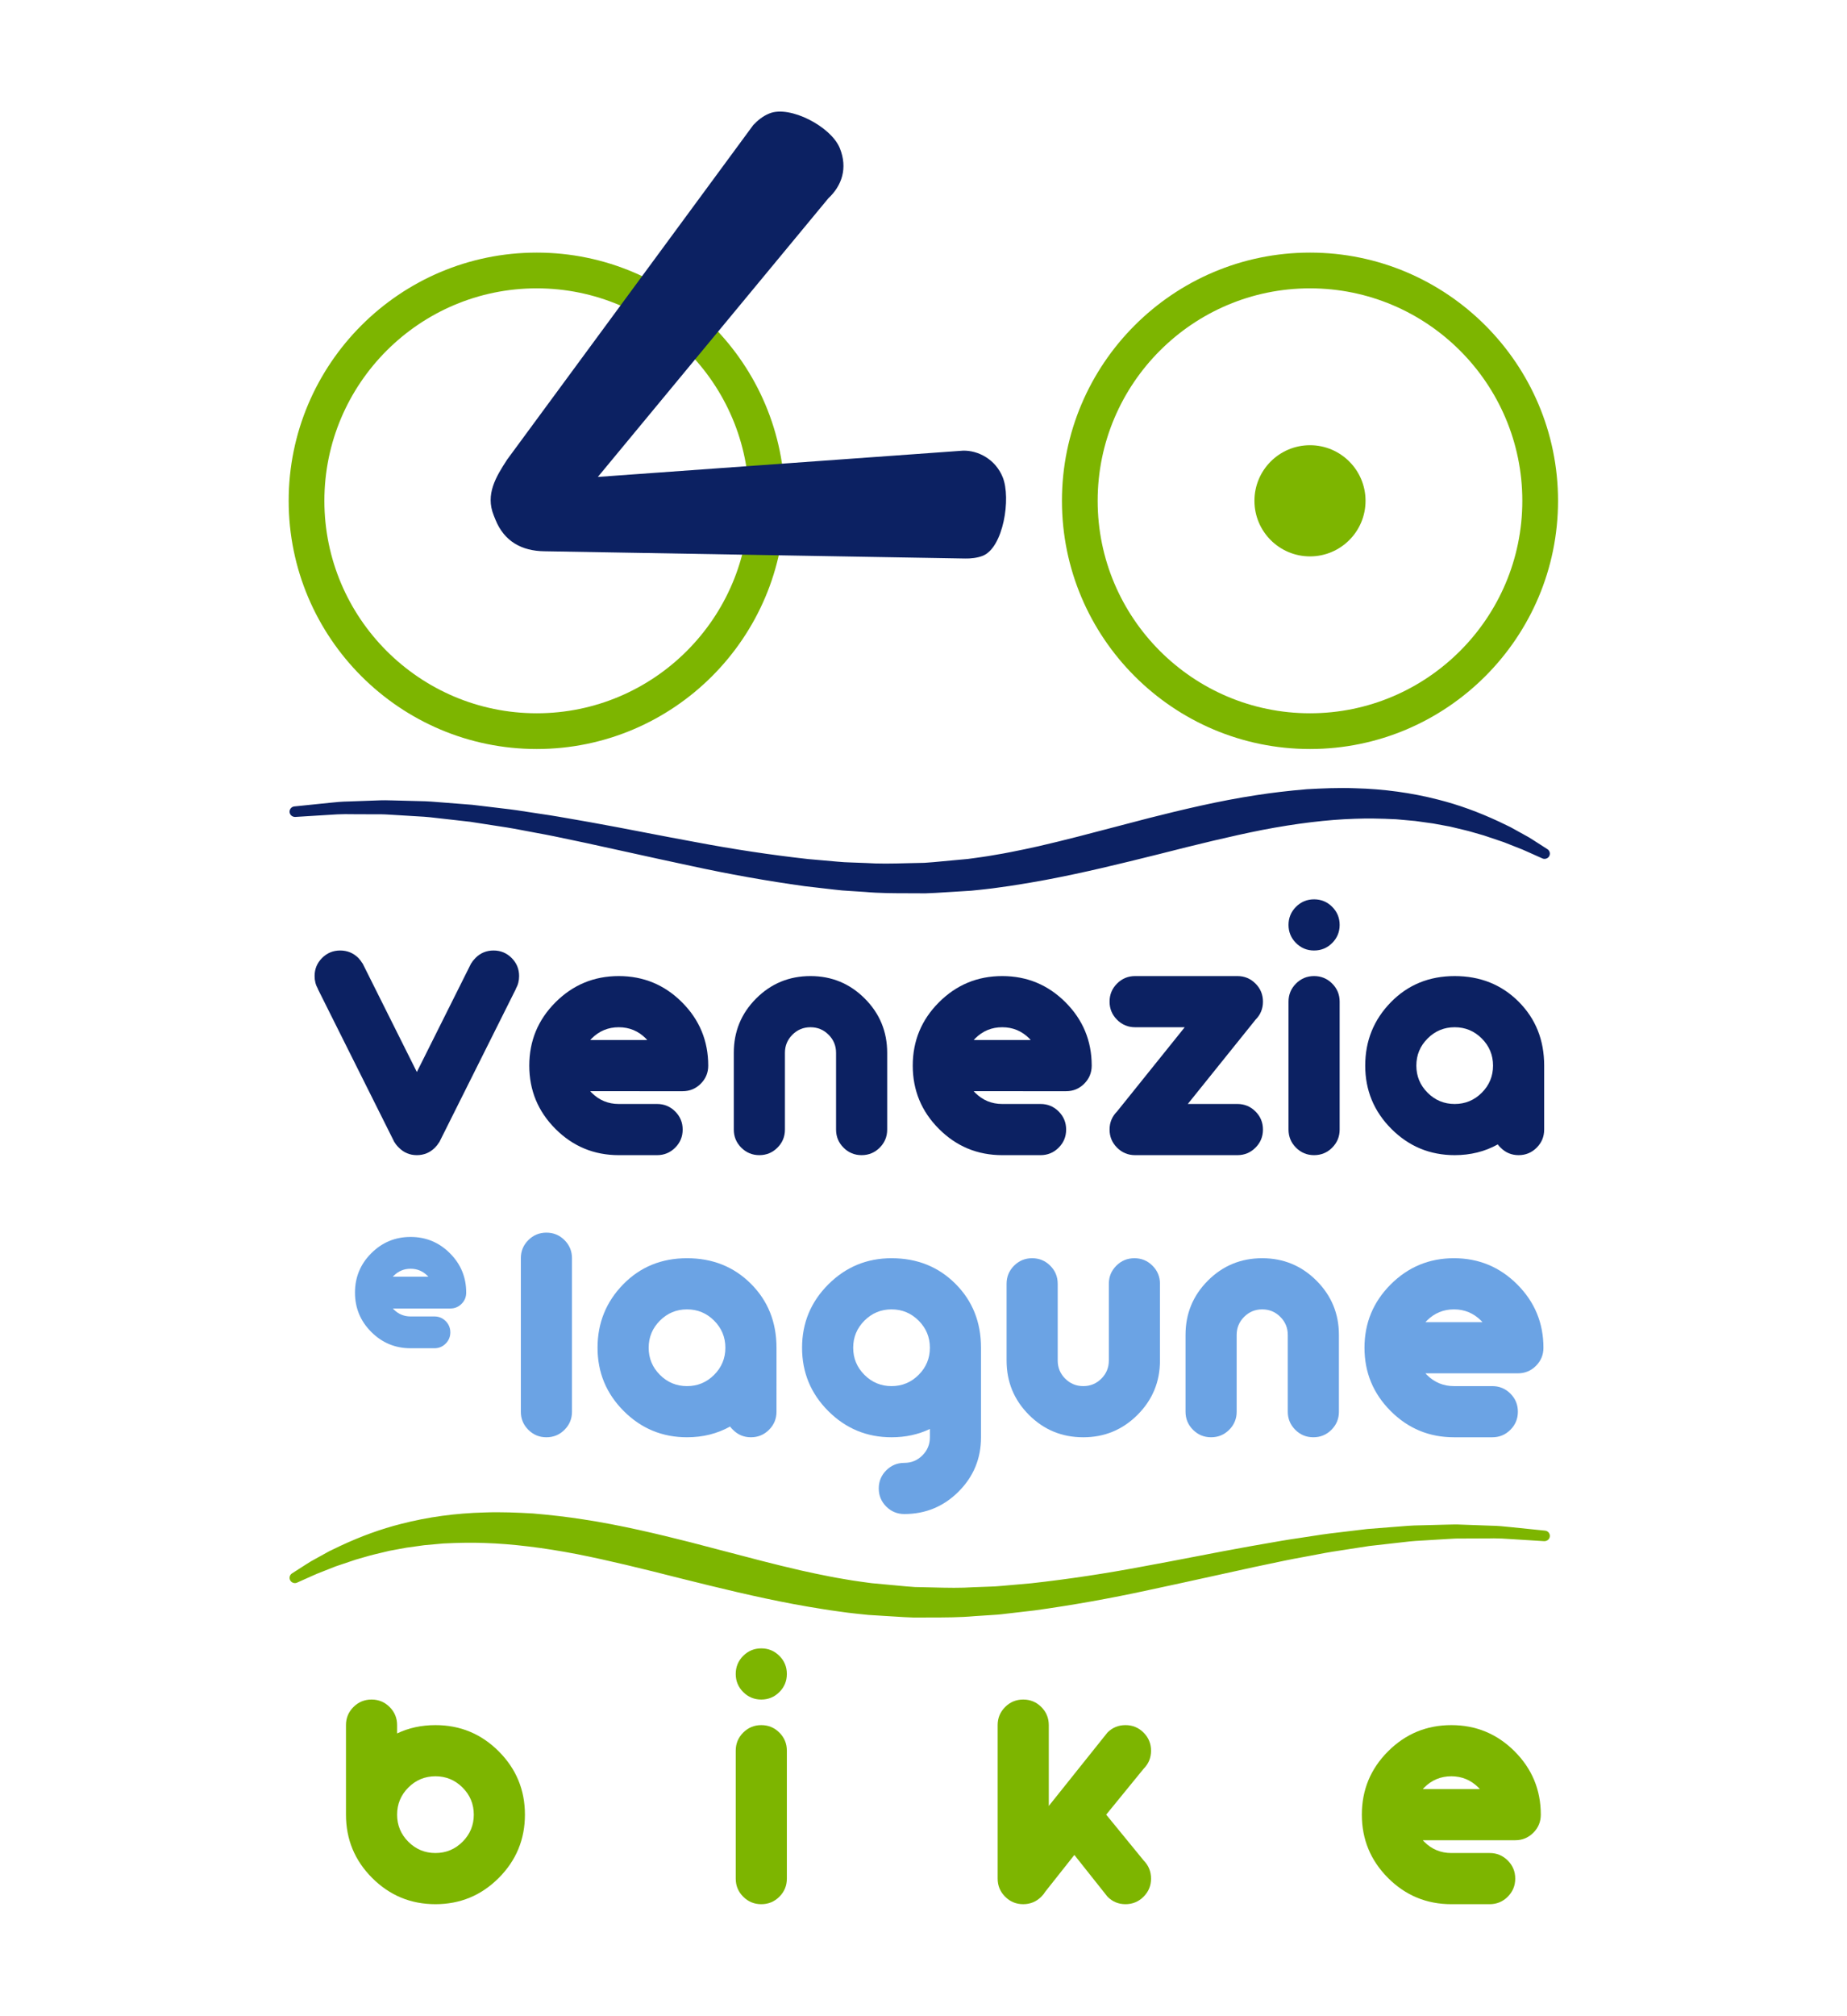 <?xml version="1.0" encoding="UTF-8" standalone="no"?>
<!-- Created with Inkscape (http://www.inkscape.org/) -->

<svg
   xmlns:dc="http://purl.org/dc/elements/1.1/"
   xmlns:cc="http://creativecommons.org/ns#"
   xmlns:rdf="http://www.w3.org/1999/02/22-rdf-syntax-ns#"
   xmlns:svg="http://www.w3.org/2000/svg"
   xmlns="http://www.w3.org/2000/svg"
   xmlns:sodipodi="http://sodipodi.sourceforge.net/DTD/sodipodi-0.dtd"
   xmlns:inkscape="http://www.inkscape.org/namespaces/inkscape"
   version="1.1"
   id="svg2"
   xml:space="preserve"
   width="330"
   height="360"
   viewBox="0 0 330 360"
   sodipodi:docname="Logo VeLB.svg"
   inkscape:version="0.92.4 5da689c313, 2019-01-14"><defs
     id="defs6"><clipPath
       clipPathUnits="userSpaceOnUse"
       id="clipPath18"><path
         d="M 0,841.89 H 595.28 V 0 H 0 Z"
         id="path16"
         inkscape:connector-curvature="0" /></clipPath></defs><sodipodi:namedview
     pagecolor="#ffffff"
     bordercolor="#666666"
     borderopacity="1"
     objecttolerance="10"
     gridtolerance="10"
     guidetolerance="10"
     inkscape:pageopacity="1"
     inkscape:pageshadow="2"
     inkscape:window-width="1680"
     inkscape:window-height="998"
     id="namedview4"
     showgrid="false"
     fit-margin-top="20"
     fit-margin-left="20"
     fit-margin-right="20"
     fit-margin-bottom="20"
     inkscape:zoom="0.21024124"
     inkscape:cx="-285.52176"
     inkscape:cy="217.51434"
     inkscape:window-x="0"
     inkscape:window-y="0"
     inkscape:window-maximized="1"
     inkscape:current-layer="g10" /><g
     id="g10"
     inkscape:groupmode="layer"
     inkscape:label="Logo VeLB"
     transform="matrix(1.333,0,0,-1.333,-311.373,703.746)"><g
       id="g12"
       transform="matrix(0.516,0,0,0.516,214.016,132.108)"><g
         id="g14"
         clip-path="url(#clipPath18)"><g
           id="g20"
           transform="translate(144.003,289.013)"><path
             d="m 0,0 c 1.947,-1.947 4.294,-2.922 7.039,-2.922 2.744,0 5.091,0.975 7.039,2.922 C 16.025,1.948 17,4.295 17,7.039 17,9.784 16.025,12.131 14.078,14.078 12.13,16.026 9.783,17 7.039,17 4.294,17 1.947,16.026 0,14.078 -1.948,12.131 -2.922,9.784 -2.922,7.039 -2.922,4.295 -1.948,1.948 0,0 m -16.203,30.281 c 0,1.838 0.647,3.405 1.942,4.699 1.295,1.295 2.861,1.942 4.698,1.942 1.837,0 3.404,-0.647 4.699,-1.942 1.295,-1.294 1.942,-2.861 1.942,-4.699 v -2.158 c 3.01,1.439 6.33,2.158 9.961,2.158 6.419,0 11.898,-2.268 16.436,-6.806 4.537,-4.538 6.806,-10.016 6.806,-16.436 0,-6.419 -2.269,-11.897 -6.806,-16.435 -4.538,-4.538 -10.017,-6.807 -16.436,-6.807 -6.42,0 -11.898,2.269 -16.435,6.807 -4.539,4.538 -6.807,10.016 -6.807,16.435 z"
             style="fill:#7db500;fill-opacity:1;fill-rule:nonzero;stroke:none"
             id="path22"
             inkscape:connector-curvature="0" /></g><g
           id="g24"
           transform="translate(242.322,279.45)"><path
             d="m 0,0 c 0,-1.837 -0.647,-3.402 -1.942,-4.697 -1.295,-1.295 -2.862,-1.944 -4.699,-1.944 -1.838,0 -3.403,0.649 -4.698,1.944 -1.295,1.295 -1.942,2.86 -1.942,4.697 v 33.203 c 0,1.838 0.647,3.404 1.942,4.699 1.295,1.295 2.86,1.942 4.698,1.942 1.837,0 3.404,-0.647 4.699,-1.942 C -0.647,36.607 0,35.041 0,33.203 Z m -6.641,46.484 c -1.838,0 -3.403,0.649 -4.698,1.944 -1.295,1.295 -1.942,2.86 -1.942,4.697 0,1.838 0.647,3.404 1.942,4.699 1.295,1.295 2.86,1.942 4.698,1.942 1.837,0 3.404,-0.647 4.699,-1.942 C -0.647,56.529 0,54.963 0,53.125 0,51.288 -0.647,49.723 -1.942,48.428 -3.237,47.133 -4.804,46.484 -6.641,46.484"
             style="fill:#7db500;fill-opacity:1;fill-rule:nonzero;stroke:none"
             id="path26"
             inkscape:connector-curvature="0" /></g><g
           id="g28"
           transform="translate(310.36,298.31)"><path
             d="m 0,0 15.24,19.059 c 1.283,1.284 2.844,1.925 4.682,1.925 1.837,0 3.403,-0.646 4.698,-1.941 1.295,-1.295 1.942,-2.861 1.942,-4.699 0,-1.837 -0.642,-3.398 -1.925,-4.682 l -9.729,-11.92 9.729,-11.887 c 1.283,-1.305 1.925,-2.876 1.925,-4.714 0,-1.837 -0.647,-3.403 -1.942,-4.698 -1.295,-1.295 -2.861,-1.943 -4.698,-1.943 -1.838,0 -3.399,0.653 -4.682,1.959 l -8.599,10.824 -7.571,-9.562 c -0.265,-0.443 -0.597,-0.864 -0.996,-1.262 -1.306,-1.306 -2.878,-1.959 -4.715,-1.959 -1.838,0 -3.403,0.648 -4.698,1.943 -1.295,1.295 -1.942,2.861 -1.942,4.698 v 39.843 c 0,1.838 0.647,3.405 1.942,4.7 1.295,1.295 2.86,1.941 4.698,1.941 1.837,0 3.404,-0.646 4.699,-1.941 C -0.647,24.389 0,22.822 0,20.984 Z"
             style="fill:#7db500;fill-opacity:1;fill-rule:nonzero;stroke:none"
             id="path30"
             inkscape:connector-curvature="0" /></g><g
           id="g32"
           transform="translate(422.326,302.692)"><path
             d="M 0,0 C -0.111,0.133 -0.232,0.266 -0.365,0.398 -2.313,2.347 -4.66,3.32 -7.404,3.32 -10.149,3.32 -12.496,2.347 -14.443,0.398 -14.576,0.266 -14.698,0.133 -14.809,0 Z m -14.809,-13.281 c 0.111,-0.133 0.233,-0.266 0.366,-0.399 1.947,-1.947 4.294,-2.922 7.039,-2.922 h 9.961 c 1.837,0 3.403,-0.646 4.698,-1.941 1.295,-1.295 1.942,-2.861 1.942,-4.699 0,-1.837 -0.647,-3.403 -1.942,-4.697 -1.295,-1.295 -2.861,-1.944 -4.698,-1.944 h -9.961 c -6.42,0 -11.899,2.27 -16.436,6.807 -4.538,4.538 -6.806,10.016 -6.806,16.435 0,6.42 2.268,11.899 6.806,16.436 4.537,4.538 10.016,6.807 16.436,6.807 6.419,0 11.897,-2.269 16.435,-6.807 4.537,-4.537 6.807,-10.016 6.807,-16.436 0,-1.837 -0.648,-3.402 -1.942,-4.697 -1.295,-1.295 -2.862,-1.943 -4.699,-1.943 z"
             style="fill:#7db500;fill-opacity:1;fill-rule:nonzero;stroke:none"
             id="path34"
             inkscape:connector-curvature="0" /></g><g
           id="g36"
           transform="translate(146.211,488.836)"><path
             d="m 0,0 14.111,28.223 h 0.034 c 0.287,0.486 0.652,0.951 1.095,1.394 1.283,1.284 2.844,1.926 4.682,1.926 1.837,0 3.403,-0.647 4.698,-1.942 1.295,-1.295 1.942,-2.862 1.942,-4.699 0,-1.217 -0.288,-2.324 -0.863,-3.32 h 0.033 L 5.811,-18.262 H 5.777 C 5.489,-18.749 5.135,-19.203 4.715,-19.623 3.408,-20.929 1.837,-21.582 0,-21.582 c -1.838,0 -3.398,0.653 -4.682,1.959 -0.443,0.42 -0.808,0.874 -1.095,1.361 h -0.034 l -19.921,39.844 h 0.033 c -0.576,0.996 -0.863,2.103 -0.863,3.32 0,1.837 0.647,3.404 1.942,4.699 1.295,1.295 2.86,1.942 4.698,1.942 1.837,0 3.408,-0.642 4.715,-1.926 0.42,-0.443 0.774,-0.908 1.062,-1.394 h 0.034 z"
             style="fill:#0c2162;fill-opacity:1;fill-rule:nonzero;stroke:none"
             id="path38"
             inkscape:connector-curvature="0" /></g><g
           id="g40"
           transform="translate(206.06,497.137)"><path
             d="M 0,0 C -0.111,0.133 -0.232,0.266 -0.365,0.398 -2.313,2.346 -4.66,3.32 -7.404,3.32 -10.149,3.32 -12.496,2.346 -14.443,0.398 -14.576,0.266 -14.698,0.133 -14.809,0 Z m -14.809,-13.281 c 0.111,-0.133 0.233,-0.266 0.366,-0.399 1.947,-1.948 4.294,-2.922 7.039,-2.922 h 9.961 c 1.837,0 3.403,-0.647 4.698,-1.942 1.295,-1.295 1.942,-2.861 1.942,-4.698 0,-1.838 -0.647,-3.404 -1.942,-4.698 -1.295,-1.295 -2.861,-1.943 -4.698,-1.943 h -9.961 c -6.42,0 -11.899,2.269 -16.436,6.807 -4.538,4.537 -6.806,10.016 -6.806,16.435 0,6.419 2.268,11.898 6.806,16.436 4.537,4.538 10.016,6.807 16.436,6.807 6.419,0 11.897,-2.269 16.435,-6.807 4.537,-4.538 6.807,-10.017 6.807,-16.436 0,-1.837 -0.648,-3.403 -1.942,-4.698 -1.295,-1.295 -2.862,-1.942 -4.699,-1.942 z"
             style="fill:#0c2162;fill-opacity:1;fill-rule:nonzero;stroke:none"
             id="path42"
             inkscape:connector-curvature="0" /></g><g
           id="g44"
           transform="translate(234.35,507.928)"><path
             d="m 0,0 c 3.873,3.874 8.577,5.811 14.111,5.811 5.512,0 10.21,-1.943 14.095,-5.828 3.885,-3.884 5.827,-8.583 5.827,-14.094 v -19.922 c 0,-1.838 -0.647,-3.404 -1.942,-4.698 -1.295,-1.295 -2.862,-1.943 -4.698,-1.943 -1.838,0 -3.404,0.648 -4.699,1.943 -1.295,1.294 -1.942,2.86 -1.942,4.698 v 19.922 c 0,1.837 -0.648,3.403 -1.942,4.698 -1.295,1.295 -2.862,1.942 -4.699,1.942 -1.838,0 -3.403,-0.647 -4.698,-1.942 -1.295,-1.295 -1.942,-2.861 -1.942,-4.698 v -19.922 c 0,-1.838 -0.648,-3.404 -1.943,-4.698 -1.295,-1.295 -2.861,-1.943 -4.698,-1.943 -1.838,0 -3.403,0.648 -4.698,1.943 -1.295,1.294 -1.943,2.86 -1.943,4.698 v 19.922 C -5.811,-8.578 -3.874,-3.874 0,0"
             style="fill:#0c2162;fill-opacity:1;fill-rule:nonzero;stroke:none"
             id="path46"
             inkscape:connector-curvature="0" /></g><g
           id="g48"
           transform="translate(305.67,497.137)"><path
             d="M 0,0 C -0.111,0.133 -0.232,0.266 -0.365,0.398 -2.313,2.346 -4.66,3.32 -7.404,3.32 -10.149,3.32 -12.496,2.346 -14.443,0.398 -14.576,0.266 -14.698,0.133 -14.809,0 Z m -14.809,-13.281 c 0.111,-0.133 0.233,-0.266 0.366,-0.399 1.947,-1.948 4.294,-2.922 7.039,-2.922 h 9.961 c 1.837,0 3.403,-0.647 4.698,-1.942 1.295,-1.295 1.942,-2.861 1.942,-4.698 0,-1.838 -0.647,-3.404 -1.942,-4.698 -1.295,-1.295 -2.861,-1.943 -4.698,-1.943 h -9.961 c -6.42,0 -11.899,2.269 -16.436,6.807 -4.538,4.537 -6.806,10.016 -6.806,16.435 0,6.419 2.268,11.898 6.806,16.436 4.537,4.538 10.016,6.807 16.436,6.807 6.419,0 11.897,-2.269 16.435,-6.807 4.537,-4.538 6.807,-10.017 6.807,-16.436 0,-1.837 -0.648,-3.403 -1.942,-4.698 -1.295,-1.295 -2.862,-1.942 -4.699,-1.942 z"
             style="fill:#0c2162;fill-opacity:1;fill-rule:nonzero;stroke:none"
             id="path50"
             inkscape:connector-curvature="0" /></g><g
           id="g52"
           transform="translate(359.352,480.536)"><path
             d="m 0,0 c 1.837,0 3.403,-0.647 4.698,-1.942 1.295,-1.295 1.943,-2.862 1.943,-4.699 0,-1.837 -0.648,-3.403 -1.943,-4.698 C 3.403,-12.634 1.837,-13.281 0,-13.281 h -26.562 c -1.838,0 -3.404,0.647 -4.699,1.942 -1.295,1.295 -1.942,2.861 -1.942,4.698 0,1.837 0.652,3.409 1.959,4.715 l 17.564,21.848 h -12.882 c -1.838,0 -3.404,0.647 -4.699,1.942 -1.295,1.295 -1.942,2.861 -1.942,4.698 0,1.837 0.647,3.404 1.942,4.699 1.295,1.295 2.861,1.942 4.699,1.942 H 0 c 1.837,0 3.403,-0.647 4.698,-1.942 1.295,-1.295 1.943,-2.862 1.943,-4.699 0,-1.837 -0.643,-3.397 -1.926,-4.681 L -12.883,0 Z"
             style="fill:#0c2162;fill-opacity:1;fill-rule:nonzero;stroke:none"
             id="path54"
             inkscape:connector-curvature="0" /></g><g
           id="g56"
           transform="translate(385.914,473.895)"><path
             d="m 0,0 c 0,-1.837 -0.647,-3.403 -1.942,-4.698 -1.295,-1.295 -2.862,-1.943 -4.699,-1.943 -1.838,0 -3.403,0.648 -4.698,1.943 -1.295,1.295 -1.942,2.861 -1.942,4.698 v 33.203 c 0,1.837 0.647,3.403 1.942,4.698 1.295,1.295 2.86,1.943 4.698,1.943 1.837,0 3.404,-0.648 4.699,-1.943 C -0.647,36.606 0,35.04 0,33.203 Z m -6.641,46.484 c -1.838,0 -3.403,0.648 -4.698,1.943 -1.295,1.295 -1.942,2.861 -1.942,4.698 0,1.837 0.647,3.403 1.942,4.698 1.295,1.295 2.86,1.943 4.698,1.943 1.837,0 3.404,-0.648 4.699,-1.943 C -0.647,56.528 0,54.962 0,53.125 0,51.288 -0.647,49.722 -1.942,48.427 -3.237,47.132 -4.804,46.484 -6.641,46.484"
             style="fill:#0c2162;fill-opacity:1;fill-rule:nonzero;stroke:none"
             id="path58"
             inkscape:connector-curvature="0" /></g><g
           id="g60"
           transform="translate(422.836,483.457)"><path
             d="M 0,0 C 1.947,1.948 2.922,4.294 2.922,7.039 2.922,9.784 1.947,12.13 0,14.078 -1.948,16.026 -4.295,17 -7.039,17 -9.784,17 -12.131,16.026 -14.078,14.078 -16.026,12.13 -17,9.784 -17,7.039 -17,4.294 -16.026,1.948 -14.078,0 c 1.947,-1.948 4.294,-2.922 7.039,-2.922 2.744,0 5.091,0.974 7.039,2.922 m 4.15,-13.414 c -3.342,-1.859 -7.072,-2.789 -11.189,-2.789 -6.42,0 -11.898,2.268 -16.436,6.807 -4.538,4.537 -6.806,10.016 -6.806,16.435 0,6.419 2.213,11.898 6.64,16.436 4.427,4.537 9.961,6.806 16.602,6.806 6.641,0 12.174,-2.214 16.602,-6.64 4.426,-4.428 6.64,-9.961 6.64,-16.602 V -9.563 c 0,-1.837 -0.647,-3.403 -1.942,-4.698 -1.295,-1.295 -2.862,-1.942 -4.698,-1.942 -1.838,0 -3.399,0.653 -4.682,1.959 -0.288,0.265 -0.531,0.542 -0.731,0.83"
             style="fill:#0c2162;fill-opacity:1;fill-rule:nonzero;stroke:none"
             id="path62"
             inkscape:connector-curvature="0" /></g><g
           id="g64"
           transform="translate(186.506,400.655)"><path
             d="m 0,0 c 0,-1.838 -0.647,-3.404 -1.942,-4.699 -1.295,-1.295 -2.862,-1.942 -4.699,-1.942 -1.838,0 -3.403,0.647 -4.698,1.942 -1.295,1.295 -1.942,2.861 -1.942,4.699 v 39.843 c 0,1.837 0.647,3.404 1.942,4.699 1.295,1.294 2.86,1.942 4.698,1.942 1.837,0 3.404,-0.648 4.699,-1.942 C -0.647,43.247 0,41.68 0,39.843 Z"
             style="fill:#6ba3e4;fill-opacity:1;fill-rule:nonzero;stroke:none"
             id="path66"
             inkscape:connector-curvature="0" /></g><g
           id="g68"
           transform="translate(223.428,410.218)"><path
             d="M 0,0 C 1.947,1.947 2.922,4.293 2.922,7.038 2.922,9.783 1.947,12.129 0,14.078 -1.948,16.025 -4.295,17 -7.039,17 -9.784,17 -12.131,16.025 -14.078,14.078 -16.026,12.129 -17,9.783 -17,7.038 -17,4.293 -16.026,1.947 -14.078,0 c 1.947,-1.949 4.294,-2.922 7.039,-2.922 2.744,0 5.091,0.973 7.039,2.922 m 4.15,-13.414 c -3.342,-1.859 -7.072,-2.789 -11.189,-2.789 -6.42,0 -11.898,2.267 -16.436,6.807 -4.538,4.537 -6.806,10.015 -6.806,16.434 0,6.42 2.213,11.898 6.64,16.436 4.427,4.538 9.961,6.807 16.602,6.807 6.641,0 12.174,-2.214 16.602,-6.641 4.426,-4.427 6.64,-9.961 6.64,-16.602 V -9.563 c 0,-1.837 -0.647,-3.404 -1.942,-4.699 -1.295,-1.295 -2.862,-1.941 -4.698,-1.941 -1.838,0 -3.399,0.652 -4.682,1.959 -0.288,0.265 -0.531,0.541 -0.731,0.83"
             style="fill:#6ba3e4;fill-opacity:1;fill-rule:nonzero;stroke:none"
             id="path70"
             inkscape:connector-curvature="0" /></g><g
           id="g72"
           transform="translate(276.553,410.218)"><path
             d="M 0,0 C 1.947,1.947 2.922,4.293 2.922,7.038 2.922,9.783 1.947,12.129 0,14.078 -1.948,16.025 -4.295,17 -7.039,17 -9.784,17 -12.131,16.025 -14.078,14.078 -16.026,12.129 -17,9.783 -17,7.038 -17,4.293 -16.026,1.947 -14.078,0 c 1.947,-1.949 4.294,-2.922 7.039,-2.922 2.744,0 5.091,0.973 7.039,2.922 m 2.922,-14.045 c -3.011,-1.439 -6.331,-2.158 -9.961,-2.158 -6.42,0 -11.898,2.267 -16.436,6.807 -4.538,4.537 -6.806,10.015 -6.806,16.434 0,6.42 2.268,11.898 6.806,16.436 4.538,4.538 10.016,6.807 16.436,6.807 6.641,0 12.174,-2.214 16.602,-6.641 4.426,-4.427 6.64,-9.961 6.64,-16.602 v -23.241 c 0,-5.512 -1.942,-10.211 -5.827,-14.096 -3.885,-3.885 -8.583,-5.826 -14.095,-5.826 -1.838,0 -3.403,0.646 -4.698,1.941 -1.295,1.295 -1.942,2.862 -1.942,4.7 0,1.837 0.647,3.402 1.942,4.697 1.295,1.295 2.86,1.943 4.698,1.943 1.837,0 3.404,0.647 4.698,1.942 1.295,1.295 1.943,2.861 1.943,4.699 z"
             style="fill:#6ba3e4;fill-opacity:1;fill-rule:nonzero;stroke:none"
             id="path74"
             inkscape:connector-curvature="0" /></g><g
           id="g76"
           transform="translate(305.207,399.825)"><path
             d="m 0,0 c -3.874,3.873 -5.811,8.576 -5.811,14.11 v 19.923 c 0,1.837 0.648,3.403 1.943,4.698 1.295,1.295 2.86,1.942 4.698,1.942 1.837,0 3.403,-0.647 4.698,-1.942 1.295,-1.295 1.943,-2.861 1.943,-4.698 V 14.11 c 0,-1.837 0.647,-3.403 1.942,-4.698 1.295,-1.295 2.86,-1.941 4.698,-1.941 1.837,0 3.404,0.646 4.699,1.941 1.294,1.295 1.942,2.861 1.942,4.698 v 19.923 c 0,1.837 0.647,3.403 1.942,4.698 1.295,1.295 2.861,1.942 4.699,1.942 1.836,0 3.403,-0.647 4.698,-1.942 1.295,-1.295 1.942,-2.861 1.942,-4.698 V 14.11 C 34.033,8.6 32.091,3.9 28.206,0.016 24.321,-3.869 19.623,-5.811 14.111,-5.811 8.577,-5.811 3.873,-3.875 0,0"
             style="fill:#6ba3e4;fill-opacity:1;fill-rule:nonzero;stroke:none"
             id="path78"
             inkscape:connector-curvature="0" /></g><g
           id="g80"
           transform="translate(351.691,434.688)"><path
             d="m 0,0 c 3.873,3.874 8.577,5.811 14.111,5.811 5.512,0 10.21,-1.943 14.095,-5.828 3.885,-3.884 5.827,-8.583 5.827,-14.094 v -19.922 c 0,-1.838 -0.647,-3.404 -1.942,-4.699 -1.295,-1.295 -2.862,-1.941 -4.698,-1.941 -1.838,0 -3.404,0.646 -4.699,1.941 -1.295,1.295 -1.942,2.861 -1.942,4.699 v 19.922 c 0,1.837 -0.648,3.403 -1.942,4.698 -1.295,1.295 -2.862,1.942 -4.699,1.942 -1.838,0 -3.403,-0.647 -4.698,-1.942 -1.295,-1.295 -1.942,-2.861 -1.942,-4.698 v -19.922 c 0,-1.838 -0.648,-3.404 -1.943,-4.699 -1.295,-1.295 -2.861,-1.941 -4.698,-1.941 -1.838,0 -3.403,0.646 -4.698,1.941 -1.295,1.295 -1.943,2.861 -1.943,4.699 v 19.922 C -5.811,-8.578 -3.874,-3.874 0,0"
             style="fill:#6ba3e4;fill-opacity:1;fill-rule:nonzero;stroke:none"
             id="path82"
             inkscape:connector-curvature="0" /></g><g
           id="g84"
           transform="translate(423.012,423.897)"><path
             d="M 0,0 C -0.111,0.133 -0.232,0.266 -0.365,0.398 -2.313,2.346 -4.66,3.32 -7.404,3.32 -10.149,3.32 -12.496,2.346 -14.443,0.398 -14.576,0.266 -14.698,0.133 -14.809,0 Z m -14.809,-13.281 c 0.111,-0.133 0.233,-0.265 0.366,-0.398 1.947,-1.949 4.294,-2.922 7.039,-2.922 h 9.961 c 1.837,0 3.403,-0.649 4.698,-1.943 1.295,-1.295 1.942,-2.862 1.942,-4.698 0,-1.838 -0.647,-3.404 -1.942,-4.699 -1.295,-1.295 -2.861,-1.941 -4.698,-1.941 h -9.961 c -6.42,0 -11.899,2.267 -16.436,6.806 -4.538,4.537 -6.806,10.016 -6.806,16.435 0,6.419 2.268,11.898 6.806,16.436 4.537,4.538 10.016,6.807 16.436,6.807 6.419,0 11.897,-2.269 16.435,-6.807 4.537,-4.538 6.807,-10.017 6.807,-16.436 0,-1.837 -0.648,-3.403 -1.942,-4.698 -1.295,-1.295 -2.862,-1.942 -4.699,-1.942 z"
             style="fill:#6ba3e4;fill-opacity:1;fill-rule:nonzero;stroke:none"
             id="path86"
             inkscape:connector-curvature="0" /></g><g
           id="g88"
           transform="translate(149.188,435.699)"><path
             d="m 0,0 c -0.069,0.083 -0.145,0.165 -0.228,0.248 -1.21,1.21 -2.668,1.816 -4.375,1.816 -1.706,0 -3.165,-0.606 -4.375,-1.816 C -9.061,0.165 -9.136,0.083 -9.205,0 Z m -9.205,-8.255 c 0.069,-0.082 0.144,-0.165 0.227,-0.247 1.21,-1.211 2.669,-1.817 4.375,-1.817 h 6.192 c 1.141,0 2.115,-0.402 2.92,-1.207 0.804,-0.805 1.207,-1.778 1.207,-2.92 0,-1.142 -0.403,-2.116 -1.207,-2.92 -0.805,-0.806 -1.779,-1.208 -2.92,-1.208 h -6.192 c -3.99,0 -7.395,1.41 -10.215,4.231 -2.821,2.82 -4.231,6.225 -4.231,10.216 0,3.989 1.41,7.395 4.231,10.215 2.82,2.821 6.225,4.231 10.215,4.231 3.991,0 7.396,-1.41 10.216,-4.231 C 8.434,3.268 9.844,-0.138 9.844,-4.127 9.844,-5.27 9.441,-6.243 8.637,-7.048 7.832,-7.853 6.858,-8.255 5.716,-8.255 Z"
             style="fill:#6ba3e4;fill-opacity:1;fill-rule:nonzero;stroke:none"
             id="path90"
             inkscape:connector-curvature="0" /></g><g
           id="g92"
           transform="translate(177.35,692.269)"><path
             d="m 0,0 c -30.415,0 -55.159,-24.742 -55.159,-55.154 0,-30.413 24.744,-55.156 55.159,-55.156 30.413,0 55.155,24.743 55.155,55.156 C 55.155,-24.742 30.413,0 0,0 m 0,-119.586 c -35.53,0 -64.435,28.904 -64.435,64.432 0,35.527 28.905,64.43 64.435,64.43 35.527,0 64.431,-28.903 64.431,-64.43 0,-35.528 -28.904,-64.432 -64.431,-64.432"
             style="fill:#7db500;fill-opacity:1;fill-rule:nonzero;stroke:none"
             id="path94"
             inkscape:connector-curvature="0" /></g><g
           id="g96"
           transform="translate(169.682,647.842)"><path
             d="m 0,0 63.92,86.824 c 1.185,1.232 2.441,2.3 4.213,3.013 5.312,2.146 15.994,-3.406 18.269,-9.04 2.08,-5.151 0.548,-9.703 -2.988,-13.004 l -59.867,-72.321 94.887,6.82 c 3.902,0.078 8.388,-2.227 10.275,-6.896 2.211,-5.473 0.16,-18.241 -5.152,-20.387 -1.452,-0.585 -3.256,-0.75 -4.577,-0.72 L 9.62,-23.824 c -5.834,0.079 -10.391,2.546 -12.667,8.179 l -0.455,1.131 C -5.709,-9.044 -2.948,-4.522 0,0"
             style="fill:#0c2162;fill-opacity:1;fill-rule:nonzero;stroke:none"
             id="path98"
             inkscape:connector-curvature="0" /></g><g
           id="g100"
           transform="translate(378.209,692.269)"><path
             d="m 0,0 c -30.412,0 -55.154,-24.742 -55.154,-55.154 0,-30.413 24.742,-55.156 55.154,-55.156 30.412,0 55.154,24.743 55.154,55.156 C 55.154,-24.742 30.412,0 0,0 m 0,-119.586 c -35.527,0 -64.432,28.904 -64.432,64.432 0,35.527 28.905,64.43 64.432,64.43 35.527,0 64.432,-28.903 64.432,-64.43 0,-35.528 -28.905,-64.432 -64.432,-64.432"
             style="fill:#7db500;fill-opacity:1;fill-rule:nonzero;stroke:none"
             id="path102"
             inkscape:connector-curvature="0" /></g><g
           id="g104"
           transform="translate(392.639,637.115)"><path
             d="m 0,0 c 0,-7.969 -6.459,-14.43 -14.43,-14.43 -7.968,0 -14.429,6.461 -14.429,14.43 0,7.969 6.461,14.43 14.429,14.43 C -6.459,14.43 0,7.969 0,0"
             style="fill:#7db500;fill-opacity:1;fill-rule:nonzero;stroke:none"
             id="path106"
             inkscape:connector-curvature="0" /></g><g
           id="g108"
           transform="translate(278.309,535.217)"><path
             d="m 0,0 h -0.02 c -1.398,0.017 -2.796,0.018 -4.193,0.018 -3.804,0.002 -7.736,0.003 -11.591,0.354 l -3.872,0.249 c -1.257,0.071 -2.612,0.163 -3.945,0.342 l -7.666,0.887 c -9.78,1.35 -19.752,3.128 -29.659,5.284 -5.749,1.217 -11.377,2.458 -16.82,3.658 -3.554,0.783 -7.042,1.552 -10.457,2.291 -1.218,0.252 -2.435,0.511 -3.642,0.768 -3.103,0.659 -6.033,1.281 -8.952,1.798 l -6.038,1.135 c -1.255,0.229 -2.505,0.418 -3.74,0.606 -0.692,0.104 -1.38,0.209 -2.061,0.318 l -5.59,0.866 -10.426,1.178 c -1.039,0.114 -2.086,0.171 -3.098,0.227 -0.571,0.031 -1.137,0.062 -1.696,0.102 l -4.939,0.301 c -1.312,0.084 -2.543,0.16 -3.724,0.134 l -7.468,0.03 c -0.363,0.011 -0.694,0.016 -1.02,0.016 -1.432,0 -2.795,-0.089 -3.997,-0.168 L -163.7,19.83 h -0.006 c -0.804,0 -1.402,0.563 -1.446,1.282 -0.047,0.735 0.491,1.372 1.226,1.449 l 9.05,0.927 c 1.528,0.162 3.26,0.345 5.191,0.366 l 7.499,0.269 c 1.218,0.069 2.557,0.035 3.914,-0.004 l 5.001,-0.132 c 0.563,-0.021 1.121,-0.033 1.685,-0.044 1.053,-0.022 2.142,-0.045 3.253,-0.128 l 10.606,-0.831 5.709,-0.683 c 0.686,-0.086 1.372,-0.166 2.063,-0.247 1.276,-0.149 2.57,-0.3 3.872,-0.491 l 6.112,-0.932 c 2.988,-0.424 5.97,-0.951 9.128,-1.509 1.216,-0.215 2.441,-0.432 3.678,-0.644 4.605,-0.82 9.229,-1.711 14.126,-2.655 4.327,-0.834 8.801,-1.696 13.313,-2.515 9.805,-1.861 19.647,-3.344 29.26,-4.41 l 7.517,-0.665 c 1.266,-0.136 2.539,-0.187 3.729,-0.221 l 3.806,-0.141 c 1.545,-0.1 3.187,-0.148 5.047,-0.148 1.967,0 3.973,0.053 5.913,0.104 1.404,0.038 2.807,0.075 4.209,0.093 C 1.309,8.014 2.94,8.171 4.517,8.323 5.43,8.412 6.341,8.5 7.253,8.577 l 3.768,0.346 c 0.73,0.081 1.547,0.202 2.365,0.321 0.459,0.067 0.918,0.134 1.365,0.195 0.96,0.126 1.872,0.283 2.782,0.44 l 0.925,0.159 c 1.207,0.202 2.444,0.41 3.661,0.664 2.416,0.458 4.842,0.992 7.189,1.508 l 0.184,0.041 c 6.739,1.552 13.465,3.324 19.968,5.038 2.942,0.774 5.866,1.545 8.771,2.291 8.351,2.11 18.165,4.46 27.666,5.894 4.137,0.647 8.444,1.154 13.164,1.55 3.73,0.212 8.277,0.419 12.5,0.255 7.47,-0.184 14.76,-1.179 21.654,-2.958 5.23,-1.321 10.395,-3.188 15.784,-5.703 l 2.939,-1.413 4.708,-2.603 c 0.456,-0.264 0.857,-0.524 1.233,-0.768 0.186,-0.122 0.366,-0.238 0.541,-0.348 l 3.157,-2.023 c 0.309,-0.199 0.521,-0.505 0.599,-0.861 0.078,-0.359 0.011,-0.727 -0.188,-1.036 -0.352,-0.552 -1.103,-0.779 -1.711,-0.508 l -4.016,1.795 c -0.375,0.168 -0.775,0.349 -1.204,0.529 l -4.834,1.907 -5.178,1.743 -1.088,0.313 c -0.413,0.113 -0.842,0.239 -1.277,0.366 -0.772,0.226 -1.564,0.458 -2.389,0.654 l -4.055,0.969 -4.345,0.799 -4.667,0.649 c -1.579,0.155 -3.245,0.307 -4.951,0.445 -4.238,0.209 -7.532,0.247 -10.707,0.129 C 104.433,19.133 96.325,18.153 87.465,16.446 79.373,14.843 70.88,12.774 60.619,10.162 50.361,7.603 41.078,5.336 31.299,3.498 28.737,3.034 26.175,2.569 23.614,2.183 22.343,1.971 21.031,1.782 19.712,1.605 L 18.781,1.477 C 17.774,1.336 16.766,1.195 15.79,1.099 15.34,1.051 14.896,1 14.452,0.95 13.623,0.854 12.792,0.759 11.884,0.684 L 7.927,0.439 C 7.005,0.39 6.091,0.33 5.177,0.271 3.49,0.162 1.746,0.049 0.02,0 Z"
             style="fill:#0c2162;fill-opacity:1;fill-rule:nonzero;stroke:none"
             id="path110"
             inkscape:connector-curvature="0" /></g><g
           id="g112"
           transform="translate(275.341,347.217)"><path
             d="M 0,0 C -1.726,0.049 -3.47,0.162 -5.157,0.271 -6.071,0.33 -6.985,0.39 -7.907,0.439 l -3.957,0.245 c -0.908,0.076 -1.739,0.17 -2.568,0.265 -0.444,0.051 -0.888,0.102 -1.338,0.15 -0.976,0.096 -1.984,0.237 -2.991,0.378 l -0.931,0.128 c -1.319,0.176 -2.631,0.366 -3.902,0.578 -2.561,0.385 -5.123,0.85 -7.685,1.315 -9.779,1.838 -19.062,4.106 -29.32,6.664 -10.261,2.612 -18.754,4.681 -26.846,6.283 -8.86,1.708 -16.968,2.688 -24.101,2.91 -3.175,0.12 -6.469,0.081 -10.707,-0.128 -1.706,-0.137 -3.372,-0.29 -4.951,-0.446 l -4.667,-0.648 -4.345,-0.799 -4.055,-0.969 c -0.825,-0.196 -1.617,-0.427 -2.389,-0.654 -0.435,-0.127 -0.864,-0.252 -1.277,-0.365 l -1.088,-0.314 -5.178,-1.743 -4.834,-1.907 c -0.429,-0.181 -0.829,-0.361 -1.204,-0.528 l -4.016,-1.796 c -0.608,-0.271 -1.359,-0.044 -1.711,0.508 -0.199,0.309 -0.266,0.676 -0.188,1.036 0.078,0.357 0.29,0.662 0.599,0.861 l 3.157,2.023 c 0.175,0.11 0.355,0.227 0.541,0.348 0.376,0.244 0.777,0.504 1.233,0.768 l 4.708,2.603 2.939,1.412 c 5.389,2.516 10.554,4.383 15.784,5.704 6.894,1.779 14.184,2.775 21.654,2.958 4.223,0.164 8.77,-0.043 12.5,-0.255 4.72,-0.396 9.027,-0.903 13.164,-1.549 9.502,-1.436 19.315,-3.786 27.666,-5.895 2.905,-0.746 5.829,-1.517 8.771,-2.291 6.503,-1.715 13.229,-3.486 19.968,-5.038 l 0.184,-0.04 c 2.347,-0.518 4.773,-1.051 7.189,-1.509 1.217,-0.254 2.454,-0.462 3.662,-0.665 l 0.924,-0.158 c 0.91,-0.156 1.822,-0.315 2.782,-0.44 0.447,-0.06 0.906,-0.128 1.365,-0.195 0.818,-0.119 1.635,-0.24 2.365,-0.32 L -7.233,8.576 C -6.321,8.5 -5.41,8.412 -4.497,8.323 -2.92,8.172 -1.289,8.014 0.265,7.92 1.667,7.902 3.07,7.865 4.474,7.827 6.414,7.775 8.42,7.723 10.387,7.723 c 1.86,0 3.502,0.048 5.047,0.148 l 3.806,0.141 c 1.19,0.035 2.463,0.085 3.729,0.221 l 7.517,0.665 c 9.613,1.066 19.455,2.549 29.26,4.41 4.512,0.819 8.986,1.681 13.313,2.515 4.897,0.944 9.522,1.835 14.126,2.655 1.237,0.211 2.462,0.428 3.679,0.643 3.157,0.559 6.139,1.086 9.127,1.51 l 6.113,0.931 c 1.301,0.192 2.595,0.343 3.871,0.493 0.692,0.08 1.377,0.16 2.063,0.246 l 5.709,0.683 10.607,0.83 c 1.11,0.084 2.199,0.107 3.252,0.129 0.564,0.011 1.122,0.023 1.686,0.043 l 5,0.133 c 1.357,0.039 2.696,0.072 3.914,0.004 l 7.5,-0.269 c 1.93,-0.021 3.662,-0.204 5.191,-0.366 l 9.049,-0.927 c 0.734,-0.077 1.273,-0.714 1.226,-1.449 -0.045,-0.719 -0.642,-1.282 -1.447,-1.282 h -0.006 l -9.085,0.565 c -1.202,0.078 -2.565,0.167 -3.997,0.167 -0.326,0 -0.657,-0.005 -1.02,-0.015 l -7.468,-0.031 c -1.181,0.025 -2.412,-0.05 -3.724,-0.133 l -4.939,-0.302 c -0.56,-0.04 -1.124,-0.071 -1.696,-0.102 -1.012,-0.056 -2.059,-0.114 -3.098,-0.227 l -10.426,-1.178 -5.59,-0.865 c -0.681,-0.11 -1.369,-0.215 -2.06,-0.319 -1.236,-0.188 -2.486,-0.377 -3.741,-0.606 l -6.039,-1.135 C 97.918,15.133 94.988,14.51 91.885,13.851 90.678,13.594 89.461,13.336 88.243,13.083 84.828,12.344 81.34,11.575 77.786,10.791 72.343,9.592 66.715,8.352 60.966,7.135 51.059,4.978 41.087,3.2 31.307,1.85 L 23.641,0.963 C 22.308,0.783 20.953,0.692 19.696,0.621 L 15.824,0.372 C 11.969,0.021 8.037,0.02 4.233,0.018 2.836,0.018 1.438,0.018 0.04,0 H 0.02 Z"
             style="fill:#7db500;fill-opacity:1;fill-rule:nonzero;stroke:none"
             id="path114"
             inkscape:connector-curvature="0" /></g></g></g></g></svg>